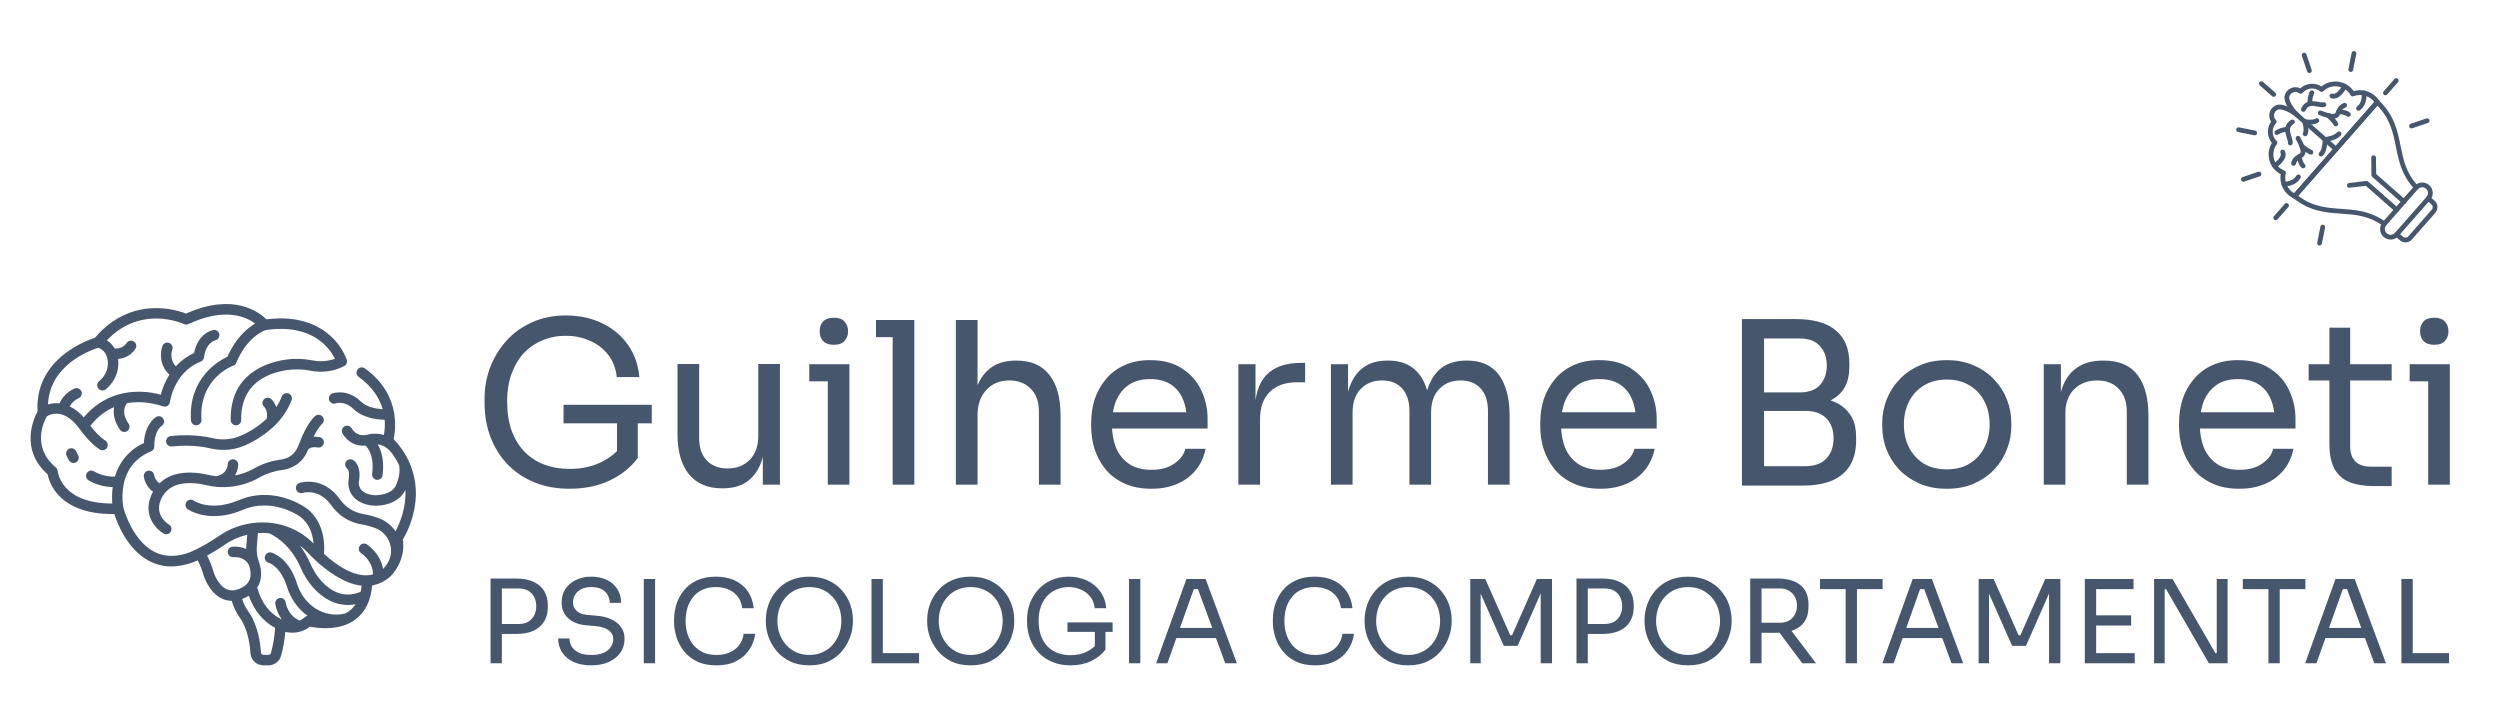 <svg xmlns="http://www.w3.org/2000/svg" width="392" height="111" viewBox="0 0 392 111" fill="none"><path d="M37.72 68.336C36.323 68.934 34.768 69.058 33.294 68.688C30.724 68.081 28.116 68.226 26.79 68.366C26.681 68.376 26.576 68.408 26.479 68.459C26.383 68.51 26.298 68.58 26.229 68.664C26.16 68.748 26.108 68.846 26.077 68.95C26.046 69.055 26.035 69.164 26.047 69.273C26.058 69.381 26.091 69.486 26.143 69.582C26.196 69.677 26.267 69.762 26.352 69.83C26.437 69.898 26.535 69.948 26.64 69.978C26.745 70.008 26.855 70.017 26.963 70.004C28.185 69.875 30.583 69.74 32.916 70.292C33.608 70.457 34.317 70.541 35.028 70.542C36.183 70.546 37.326 70.308 38.384 69.845C40.138 69.092 41.739 68.025 43.108 66.695C43.133 66.672 43.157 66.649 43.179 66.623C44.279 65.525 45.143 64.213 45.718 62.77C45.798 62.566 45.794 62.34 45.708 62.139C45.62 61.939 45.457 61.781 45.254 61.701C45.051 61.621 44.824 61.625 44.624 61.712C44.423 61.799 44.266 61.962 44.186 62.165C43.953 62.754 43.662 63.317 43.317 63.846C43.162 63.367 42.894 62.932 42.537 62.576C42.374 62.43 42.159 62.354 41.94 62.365C41.721 62.377 41.516 62.474 41.368 62.636C41.296 62.716 41.24 62.809 41.204 62.911C41.167 63.012 41.151 63.12 41.157 63.227C41.163 63.335 41.189 63.44 41.236 63.537C41.282 63.635 41.347 63.721 41.428 63.793C41.455 63.82 42.057 64.426 41.81 65.661C40.613 66.784 39.229 67.69 37.72 68.336Z" fill="#46566D"></path><path d="M10.883 70.345C10.783 70.386 10.691 70.445 10.614 70.521C10.536 70.596 10.475 70.686 10.432 70.786C10.389 70.885 10.367 70.992 10.366 71.1C10.364 71.208 10.384 71.316 10.424 71.416C10.537 71.681 10.666 71.938 10.813 72.185C10.922 72.374 11.102 72.512 11.313 72.568C11.524 72.625 11.749 72.595 11.938 72.486C12.127 72.376 12.265 72.196 12.321 71.985C12.378 71.774 12.348 71.549 12.239 71.36C12.132 71.18 12.037 70.994 11.953 70.802C11.871 70.6 11.713 70.438 11.512 70.352C11.312 70.267 11.085 70.264 10.883 70.345Z" fill="#46566D"></path><path d="M28.062 75.938C29.282 75.65 30.713 75.693 32.315 76.067C33.581 76.375 34.89 76.46 36.185 76.319C37.736 76.159 39.237 75.683 40.596 74.92C41.707 74.28 42.935 73.867 44.207 73.705C45.596 73.523 47.425 72.801 48.341 70.439C48.453 70.332 48.884 70.001 49.809 70.16C49.917 70.18 50.027 70.179 50.133 70.156C50.24 70.133 50.341 70.089 50.431 70.027C50.52 69.964 50.596 69.885 50.655 69.793C50.713 69.701 50.753 69.598 50.772 69.491C50.79 69.383 50.787 69.273 50.763 69.167C50.738 69.06 50.693 68.96 50.63 68.871C50.566 68.783 50.486 68.707 50.393 68.65C50.3 68.593 50.197 68.555 50.089 68.537C49.784 68.483 49.474 68.463 49.165 68.476C49.891 67.009 50.464 66.505 50.464 66.505C50.548 66.437 50.618 66.354 50.67 66.259C50.723 66.164 50.756 66.06 50.767 65.953C50.779 65.845 50.77 65.736 50.74 65.632C50.71 65.529 50.66 65.432 50.592 65.347C50.524 65.263 50.441 65.192 50.346 65.14C50.251 65.088 50.147 65.055 50.04 65.043C49.932 65.031 49.823 65.041 49.719 65.071C49.616 65.101 49.519 65.151 49.434 65.219C49.297 65.329 48.056 66.39 46.85 69.734C46.355 71.101 45.395 71.888 43.991 72.072C42.504 72.262 41.069 72.745 39.771 73.494C38.862 74.007 37.874 74.363 36.847 74.548C37.161 74.031 37.334 73.44 37.349 72.835C37.349 72.617 37.263 72.407 37.108 72.253C36.954 72.098 36.744 72.012 36.526 72.012C36.308 72.012 36.098 72.098 35.944 72.253C35.789 72.407 35.703 72.617 35.703 72.835C35.703 72.897 35.678 74.338 33.88 74.671C33.479 74.624 33.082 74.554 32.689 74.462C30.837 74.03 29.153 73.987 27.683 74.335C26.68 74.57 25.758 75.07 25.012 75.781C24.795 75.637 24.609 75.451 24.467 75.233C24.325 75.015 24.228 74.771 24.184 74.514C24.155 74.298 24.043 74.101 23.869 73.968C23.697 73.835 23.478 73.775 23.261 73.803C23.044 73.832 22.848 73.945 22.715 74.118C22.581 74.29 22.522 74.509 22.55 74.726C22.559 74.8 22.756 76.248 23.993 77.093C23.756 77.512 23.573 77.96 23.449 78.425C22.727 81.167 24.575 83.05 25.654 83.662C25.843 83.771 26.068 83.8 26.279 83.742C26.49 83.685 26.669 83.546 26.777 83.356C26.886 83.167 26.914 82.942 26.857 82.731C26.799 82.52 26.661 82.341 26.471 82.233C26.389 82.184 24.465 81.033 25.042 78.845C25.239 78.135 25.624 77.491 26.155 76.979C26.686 76.468 27.345 76.109 28.062 75.938Z" fill="#46566D"></path><path d="M64.073 72.242C64.066 72.223 64.054 72.206 64.045 72.188C63.448 70.963 62.666 69.838 61.725 68.853C61.993 67.589 62.033 66.287 61.843 65.008C61.854 64.895 61.835 64.781 61.788 64.677C61.392 62.493 60.207 59.905 57.188 57.743C57.01 57.623 56.792 57.576 56.581 57.614C56.37 57.652 56.181 57.771 56.056 57.945C55.931 58.12 55.879 58.336 55.911 58.548C55.944 58.761 56.057 58.952 56.228 59.081C58.463 60.681 59.531 62.516 60.005 64.159C59.032 64.11 57.524 63.873 56.567 62.946C54.417 60.865 52.197 61.66 52.104 61.694C51.899 61.771 51.732 61.925 51.64 62.124C51.549 62.323 51.539 62.55 51.615 62.756C51.652 62.857 51.709 62.95 51.782 63.029C51.855 63.108 51.943 63.173 52.041 63.218C52.139 63.263 52.245 63.288 52.353 63.292C52.46 63.297 52.568 63.279 52.669 63.242C52.724 63.223 54.042 62.794 55.422 64.129C56.904 65.564 59.134 65.801 60.312 65.818C60.38 66.616 60.339 67.419 60.189 68.206C59.361 67.951 58.48 67.929 57.641 68.142L57.57 68.16C57.53 68.171 57.49 68.177 57.45 68.186C57.416 68.191 57.382 68.198 57.349 68.208C56.855 68.303 56.344 68.215 55.911 67.96C55.588 67.753 55.319 67.471 55.126 67.14C55.07 67.047 54.996 66.967 54.909 66.903C54.822 66.839 54.723 66.793 54.618 66.767C54.513 66.741 54.404 66.736 54.297 66.753C54.19 66.769 54.087 66.806 53.995 66.862C53.902 66.918 53.822 66.992 53.758 67.079C53.694 67.167 53.647 67.266 53.622 67.371C53.596 67.476 53.591 67.585 53.607 67.692C53.624 67.799 53.661 67.901 53.717 67.994C54.044 68.546 54.496 69.013 55.038 69.358C55.726 69.773 56.532 69.951 57.331 69.866C57.767 70.305 58.701 71.587 58.355 74.301C58.34 74.409 58.346 74.519 58.374 74.624C58.402 74.729 58.45 74.828 58.516 74.914C58.582 75.001 58.665 75.073 58.759 75.128C58.854 75.182 58.958 75.217 59.066 75.231C59.174 75.245 59.284 75.237 59.389 75.208C59.494 75.179 59.592 75.13 59.678 75.063C59.764 74.996 59.835 74.912 59.888 74.817C59.942 74.722 59.976 74.618 59.988 74.51C60.283 72.201 59.791 70.65 59.224 69.675C59.968 69.78 60.649 70.149 61.145 70.713L61.348 70.943C61.81 71.539 62.212 72.181 62.545 72.858C62.595 73.012 62.916 74.155 62.117 76.037C61.469 77.568 59.249 77.645 58.998 77.648C58.559 77.66 58.121 77.595 57.704 77.457C56.032 76.891 56.246 75.605 56.304 75.362C56.313 75.327 56.32 75.292 56.325 75.257C56.619 72.951 55.566 72.237 55.352 72.118C55.166 72.014 54.947 71.986 54.742 72.04C54.536 72.093 54.359 72.225 54.248 72.406C54.137 72.587 54.1 72.804 54.145 73.012C54.191 73.22 54.315 73.402 54.491 73.52C54.537 73.569 54.825 73.923 54.697 75.003C54.45 76.053 54.659 78.165 57.178 79.017C57.744 79.205 58.337 79.299 58.933 79.296H59.024C60.684 79.271 62.722 78.602 63.567 76.822C63.708 79.722 62.624 82.174 62.016 83.306C61.376 82.366 60.461 81.648 59.397 81.25C58.586 80.953 57.75 80.731 56.898 80.588C56.178 80.462 55.49 80.194 54.874 79.8C54.258 79.407 53.726 78.896 53.308 78.296C50.686 74.59 47.121 75.664 46.971 75.712C46.868 75.744 46.772 75.796 46.689 75.865C46.606 75.934 46.538 76.019 46.487 76.115C46.437 76.211 46.406 76.316 46.396 76.423C46.386 76.531 46.398 76.64 46.43 76.743C46.495 76.951 46.64 77.126 46.834 77.227C46.929 77.277 47.034 77.308 47.142 77.318C47.25 77.328 47.358 77.316 47.461 77.284C47.566 77.253 50.052 76.547 51.964 79.248C52.506 80.024 53.196 80.685 53.994 81.194C54.793 81.702 55.684 82.048 56.617 82.211C57.367 82.336 58.105 82.531 58.82 82.792C59.343 82.987 59.817 83.294 60.21 83.691C60.602 84.087 60.904 84.565 61.094 85.09C61.279 85.597 61.351 86.138 61.305 86.676C61.26 87.214 61.098 87.736 60.831 88.205L60.799 88.26C60.792 88.271 60.789 88.283 60.784 88.294C60.587 88.617 60.352 88.916 60.086 89.184C60.078 89.191 60.07 89.197 60.063 89.203C59.661 86.769 57.635 85.426 57.533 85.36C57.349 85.241 57.127 85.199 56.913 85.244C56.699 85.29 56.512 85.418 56.393 85.601C56.274 85.784 56.232 86.007 56.278 86.221C56.323 86.434 56.451 86.621 56.634 86.74C56.715 86.794 58.484 87.99 58.484 90.063C55.794 90.813 52.695 88.57 50.807 86.852C51.203 81.581 48.071 79.657 47.585 79.392C47.072 79.055 42.574 76.257 37.485 78.412C33.087 80.275 30.497 78.579 30.374 78.494C30.195 78.371 29.975 78.324 29.761 78.362C29.547 78.401 29.358 78.522 29.233 78.7C29.108 78.878 29.059 79.097 29.096 79.311C29.132 79.525 29.252 79.716 29.428 79.843C29.564 79.939 32.827 82.173 38.127 79.928C42.576 78.045 46.658 80.753 46.697 80.779C46.727 80.8 46.758 80.818 46.79 80.835C46.889 80.886 48.894 81.969 49.164 85.222C48.107 84.155 46.847 83.311 45.458 82.742C45.338 82.694 45.219 82.648 45.1 82.604C44.249 82.295 43.364 82.088 42.465 81.987L42.433 81.983C39.521 81.674 36.595 82.435 34.203 84.124C32.833 85.072 31.376 85.889 29.853 86.565C27.729 87.382 25.82 87.366 24.18 86.515C20.741 84.731 19.413 79.856 19.338 79.57C19.122 78.323 19.149 77.045 19.416 75.808C19.442 75.739 19.459 75.668 19.465 75.595C19.916 73.802 21.044 71.852 23.679 70.776C23.681 70.776 23.683 70.774 23.685 70.773C23.721 70.757 23.755 70.739 23.788 70.719C23.802 70.71 23.817 70.704 23.831 70.695C23.857 70.676 23.882 70.656 23.905 70.633C23.922 70.62 23.939 70.608 23.954 70.592C23.975 70.57 23.994 70.546 24.013 70.521C24.026 70.504 24.042 70.488 24.054 70.47C24.074 70.438 24.092 70.405 24.108 70.37C24.114 70.357 24.123 70.345 24.128 70.332C24.139 70.304 24.148 70.276 24.155 70.247C24.162 70.224 24.171 70.202 24.175 70.178C24.179 70.157 24.18 70.137 24.182 70.115C24.187 70.081 24.191 70.048 24.192 70.014C24.192 70.011 24.192 70.009 24.192 70.006C24.171 67.607 25.269 66.83 25.339 66.783C25.524 66.668 25.656 66.486 25.706 66.274C25.757 66.063 25.721 65.84 25.608 65.655C25.495 65.469 25.313 65.336 25.102 65.284C24.891 65.232 24.668 65.265 24.482 65.377C24.406 65.422 22.72 66.467 22.558 69.472C21.465 69.965 20.493 70.691 19.71 71.599C18.927 72.507 18.351 73.575 18.024 74.728C16.875 74.763 15.739 74.48 14.739 73.911C14.646 73.854 14.542 73.817 14.433 73.8C14.325 73.784 14.214 73.79 14.108 73.817C14.002 73.845 13.902 73.893 13.815 73.959C13.727 74.025 13.654 74.108 13.599 74.203C13.544 74.298 13.509 74.403 13.495 74.512C13.481 74.621 13.489 74.731 13.519 74.837C13.549 74.942 13.599 75.041 13.667 75.127C13.735 75.213 13.82 75.284 13.916 75.337C15.061 75.994 16.355 76.35 17.675 76.37C17.562 77.226 17.54 78.091 17.607 78.951C9.649 78.966 9.071 74.08 9.05 73.87C9.041 73.761 9.01 73.656 8.96 73.559C8.91 73.463 8.841 73.377 8.758 73.308C4.894 70.076 6.895 66.059 7.345 65.271C7.922 64.928 8.601 64.795 9.265 64.896C10.377 65.062 11.464 65.861 12.495 67.27C12.62 67.45 14.036 69.455 15.628 70.473C15.812 70.59 16.035 70.63 16.249 70.582C16.462 70.535 16.648 70.406 16.765 70.222C16.883 70.038 16.922 69.815 16.875 69.602C16.829 69.388 16.699 69.203 16.515 69.085C15.572 68.482 14.65 67.384 14.175 66.77C15.141 65.487 16.421 64.474 17.891 63.829C17.713 64.799 17.872 66.021 18.803 67.376C18.865 67.465 18.943 67.541 19.034 67.6C19.124 67.659 19.226 67.7 19.332 67.719C19.439 67.739 19.548 67.737 19.654 67.715C19.759 67.692 19.86 67.649 19.949 67.588C20.038 67.527 20.114 67.448 20.173 67.358C20.232 67.267 20.272 67.165 20.292 67.059C20.312 66.953 20.31 66.844 20.288 66.738C20.265 66.632 20.222 66.532 20.161 66.443C18.987 64.735 19.601 63.614 19.912 63.217C21.473 62.934 23.355 63 25.583 63.715C25.698 63.752 25.82 63.763 25.939 63.747C26.059 63.731 26.174 63.69 26.276 63.625C26.378 63.56 26.465 63.474 26.529 63.372C26.594 63.27 26.636 63.155 26.651 63.035C26.883 61.635 27.44 60.308 28.278 59.162C28.319 59.122 28.355 59.077 28.386 59.029C28.391 59.022 28.393 59.014 28.397 59.007C29.198 57.971 30.264 57.171 31.483 56.692C31.627 56.635 31.752 56.538 31.843 56.414C31.935 56.289 31.99 56.141 32.002 55.987C32.004 55.966 32.189 53.815 33.8 53.347C33.905 53.318 34.003 53.268 34.089 53.201C34.175 53.133 34.246 53.05 34.299 52.955C34.352 52.859 34.386 52.755 34.398 52.646C34.411 52.538 34.401 52.428 34.371 52.324C34.341 52.219 34.29 52.121 34.221 52.037C34.153 51.952 34.068 51.881 33.972 51.829C33.877 51.777 33.772 51.745 33.663 51.734C33.555 51.723 33.445 51.734 33.341 51.765C31.252 52.372 30.619 54.386 30.433 55.35C29.347 55.843 28.374 56.552 27.571 57.433C26.524 56.347 26.953 54.988 27.015 54.812C27.087 54.608 27.076 54.383 26.983 54.187C26.891 53.991 26.725 53.84 26.521 53.765C26.318 53.691 26.093 53.7 25.896 53.79C25.699 53.88 25.545 54.044 25.468 54.247C25.111 55.216 24.958 57.263 26.564 58.751C25.953 59.722 25.495 60.781 25.208 61.892C23.313 61.361 21.32 61.278 19.387 61.65C19.349 61.655 19.31 61.663 19.272 61.673C18.028 61.941 16.841 62.428 15.767 63.112C14.772 63.746 13.883 64.532 13.132 65.442C12.518 64.726 11.77 64.139 10.93 63.712C11.252 63.145 11.747 62.696 12.342 62.43C12.541 62.34 12.697 62.175 12.774 61.971C12.851 61.766 12.844 61.54 12.754 61.341C12.664 61.142 12.499 60.986 12.294 60.909C12.09 60.832 11.863 60.839 11.664 60.929C10.628 61.392 9.794 62.215 9.318 63.246C8.716 63.181 8.107 63.238 7.527 63.413C7.782 57.205 14.182 54.91 15.395 54.532C15.731 54.631 16.579 55.005 16.851 56.28C16.955 56.809 16.936 57.356 16.794 57.876C16.652 58.397 16.392 58.878 16.034 59.281C15.881 59.457 15.715 59.621 15.537 59.773C15.371 59.914 15.268 60.116 15.25 60.334C15.232 60.552 15.302 60.767 15.443 60.934C15.584 61.101 15.786 61.204 16.004 61.222C16.222 61.24 16.438 61.17 16.604 61.029C16.844 60.824 17.069 60.602 17.275 60.364C17.761 59.811 18.124 59.161 18.338 58.457C18.553 57.753 18.615 57.011 18.52 56.281C19.061 56.243 19.586 56.082 20.055 55.809C20.523 55.536 20.923 55.16 21.224 54.709C21.348 54.529 21.395 54.307 21.356 54.092C21.317 53.877 21.193 53.687 21.014 53.563C20.834 53.439 20.612 53.391 20.397 53.431C20.182 53.47 19.992 53.593 19.868 53.773C19.66 54.074 19.375 54.313 19.042 54.466C18.71 54.62 18.343 54.681 17.979 54.645C17.681 54.122 17.258 53.681 16.747 53.362C22.114 47.775 28.559 50.684 28.841 50.815C28.951 50.866 29.071 50.893 29.192 50.893C29.313 50.893 29.433 50.866 29.543 50.815C35.236 48.146 38.59 49.677 40.011 50.729C38.811 51.439 36.975 52.943 35.665 55.932C34.309 56.564 29.51 59.282 29.947 65.916C29.96 66.124 30.053 66.32 30.205 66.462C30.358 66.605 30.559 66.685 30.767 66.685C30.786 66.685 30.804 66.685 30.822 66.683C30.93 66.676 31.036 66.648 31.133 66.6C31.23 66.552 31.316 66.486 31.387 66.404C31.459 66.323 31.513 66.228 31.548 66.126C31.583 66.024 31.597 65.915 31.59 65.807C31.168 59.392 36.354 57.412 36.572 57.331C36.681 57.292 36.779 57.231 36.862 57.152C36.946 57.072 37.011 56.977 37.055 56.87C38.674 52.941 41.236 51.901 41.645 51.757C48.975 50.672 51.717 54.62 52.523 56.255C51.401 56.651 50.192 56.741 49.023 56.513C47.628 56.233 46.195 56.191 44.786 56.391C41.517 56.89 36.051 58.786 36.174 65.877C36.178 66.093 36.266 66.299 36.42 66.45C36.574 66.601 36.782 66.686 36.998 66.686H37.012C37.231 66.682 37.438 66.592 37.59 66.435C37.742 66.278 37.825 66.067 37.821 65.849C37.725 60.303 41.691 58.53 45.035 58.019C46.26 57.848 47.505 57.886 48.717 58.131C50.516 58.495 52.385 58.231 54.013 57.383C54.031 57.373 54.045 57.359 54.061 57.348C54.087 57.331 54.111 57.313 54.134 57.294C54.153 57.276 54.172 57.257 54.189 57.237C54.207 57.218 54.226 57.199 54.242 57.178C54.259 57.156 54.274 57.132 54.288 57.108C54.301 57.088 54.315 57.067 54.326 57.044C54.337 57.021 54.347 56.994 54.357 56.968C54.367 56.943 54.376 56.92 54.383 56.896C54.39 56.871 54.394 56.844 54.398 56.818C54.404 56.792 54.408 56.766 54.41 56.74C54.412 56.712 54.412 56.683 54.41 56.655C54.41 56.63 54.41 56.606 54.407 56.581C54.403 56.549 54.397 56.518 54.388 56.487C54.384 56.469 54.383 56.451 54.377 56.433C54.377 56.429 54.373 56.417 54.369 56.407V56.405C53.83 54.957 52.943 53.664 51.787 52.64C50.063 51.088 46.94 49.409 41.774 50.075C40.633 48.947 36.598 45.838 29.177 49.171C27.691 48.61 26.116 48.318 24.528 48.311H24.477C21.872 48.311 18.131 49.13 14.889 52.965C13.236 53.51 11.683 54.319 10.287 55.358C7.186 57.7 5.669 60.858 5.893 64.502C5.27 65.655 3.079 70.47 7.464 74.368C7.719 75.558 8.284 76.661 9.103 77.562C10.402 79.009 12.975 80.678 17.924 80.596C18.43 82.175 20.014 86.205 23.414 87.973C25.496 89.056 27.866 89.097 30.458 88.097C30.465 88.094 30.472 88.091 30.479 88.088C30.505 88.077 30.692 87.998 30.996 87.857C31.379 88.582 31.683 89.345 31.902 90.135C31.904 90.143 31.906 90.151 31.908 90.159C31.941 90.27 32.732 92.901 34.801 93.865C35.282 94.09 35.806 94.209 36.338 94.215C36.61 95.18 37.051 96.09 37.64 96.902C38.875 98.683 39.192 101.122 39.27 102.416C39.302 102.933 39.53 103.418 39.907 103.773C40.283 104.127 40.781 104.325 41.299 104.326H42.108C42.553 104.325 42.986 104.178 43.339 103.908C43.693 103.638 43.949 103.259 44.068 102.83C44.405 101.607 44.63 100.355 44.74 99.091C45.093 99.166 45.453 99.204 45.813 99.204C46.824 99.215 47.808 98.88 48.603 98.256C49.666 98.476 52.434 98.873 54.781 97.715L54.789 97.71C55.116 97.549 55.428 97.359 55.721 97.144C57.267 95.999 58.15 94.202 58.353 91.798C59.407 91.613 60.388 91.133 61.18 90.414C61.186 90.409 61.191 90.405 61.196 90.4C61.3 90.304 63.666 88.074 63.174 84.594C64.081 83.032 64.705 81.321 65.016 79.541C65.465 77.079 65.139 74.538 64.083 72.269C64.08 72.26 64.076 72.248 64.073 72.242ZM48.294 86.688C48.57 86.983 48.951 87.372 49.412 87.804C49.416 87.807 49.419 87.81 49.422 87.813C51.099 89.381 53.857 91.517 56.698 91.835C56.665 92.16 56.613 92.482 56.543 92.8C54.292 93.72 52.203 93.128 50.328 91.029C49.636 90.234 49.073 89.334 48.661 88.364C48.221 87.35 47.662 86.392 46.995 85.511C47.46 85.867 47.895 86.261 48.294 86.688ZM33.492 89.702C33.244 88.806 32.901 87.94 32.468 87.118C33.391 86.622 34.284 86.073 35.144 85.475C36.24 84.708 37.47 84.155 38.77 83.844L38.626 85.562C38.612 85.731 38.606 85.899 38.604 86.067C37.933 85.789 37.208 85.67 36.483 85.719C36.266 85.732 36.062 85.83 35.917 85.992C35.771 86.154 35.696 86.367 35.708 86.585C35.719 86.802 35.816 87.006 35.977 87.152C36.139 87.298 36.352 87.375 36.569 87.364C37.388 87.32 38.479 87.504 39.033 88.607C39.955 91.254 38.21 92.022 37.633 92.275C36.823 92.632 36.126 92.664 35.502 92.375C34.15 91.748 33.531 89.83 33.492 89.702ZM42.108 102.679H41.3C41.202 102.679 41.108 102.641 41.036 102.574C40.965 102.507 40.922 102.415 40.916 102.317C40.827 100.85 40.459 98.074 38.995 95.963C38.542 95.341 38.193 94.65 37.963 93.916C38.074 93.875 38.185 93.832 38.298 93.782C38.543 93.674 38.78 93.549 39.008 93.407C39.824 95.705 41.231 97.423 43.136 98.451C43.057 99.784 42.838 101.105 42.482 102.392C42.46 102.474 42.411 102.547 42.344 102.598C42.276 102.65 42.194 102.679 42.108 102.679ZM54.747 95.815C54.552 95.959 54.346 96.086 54.131 96.196C50.901 96.987 47.663 94.992 46.574 91.522C45.27 87.369 42.654 86.668 42.543 86.64C42.33 86.587 42.105 86.62 41.917 86.732C41.729 86.844 41.592 87.025 41.537 87.237C41.51 87.342 41.504 87.451 41.519 87.557C41.535 87.664 41.571 87.767 41.626 87.859C41.681 87.952 41.753 88.033 41.84 88.097C41.926 88.162 42.024 88.209 42.129 88.235C42.205 88.257 43.994 88.805 45.002 92.016C45.554 93.837 46.681 95.429 48.216 96.553C48.064 96.584 47.925 96.657 47.813 96.763C47.58 96.987 47.31 97.169 47.016 97.303C45.128 96.571 44.812 94.57 44.798 94.472C44.768 94.255 44.654 94.059 44.48 93.927C44.307 93.795 44.087 93.737 43.871 93.766C43.654 93.796 43.459 93.91 43.326 94.084C43.194 94.258 43.136 94.477 43.166 94.693C43.318 95.581 43.674 96.422 44.205 97.149C42.309 96.242 41.007 94.564 40.332 92.149C41.053 91.051 41.149 89.628 40.569 88.005C40.303 87.267 40.201 86.481 40.267 85.699L40.446 83.585C41.013 83.544 41.583 83.552 42.148 83.608C42.645 83.805 45.418 85.058 47.152 89.022C47.634 90.153 48.291 91.2 49.1 92.125C50.719 93.938 52.589 94.863 54.549 94.863C54.953 94.862 55.356 94.823 55.753 94.747C55.483 95.159 55.142 95.52 54.747 95.815Z" fill="#46566D"></path><path d="M89.284 76.637C87.279 76.637 85.463 76.307 83.836 75.646C82.208 74.986 80.805 74.054 79.626 72.851C78.47 71.648 77.573 70.233 76.937 68.606C76.3 66.954 75.981 65.162 75.981 63.228V62.449C75.981 60.798 76.264 59.206 76.83 57.673C77.42 56.116 78.257 54.725 79.342 53.498C80.451 52.248 81.796 51.269 83.376 50.562C84.956 49.83 86.737 49.465 88.718 49.465C90.865 49.465 92.775 49.878 94.45 50.703C96.124 51.505 97.469 52.637 98.483 54.1C99.497 55.538 100.087 57.213 100.252 59.124H96.714C96.549 57.685 96.077 56.494 95.299 55.55C94.521 54.583 93.553 53.864 92.398 53.392C91.266 52.897 90.039 52.649 88.718 52.649C87.374 52.649 86.135 52.897 85.003 53.392C83.871 53.864 82.892 54.548 82.067 55.444C81.265 56.34 80.64 57.414 80.192 58.664C79.743 59.914 79.519 61.317 79.519 62.874C79.519 64.643 79.755 66.2 80.227 67.544C80.722 68.865 81.406 69.974 82.279 70.87C83.152 71.743 84.178 72.403 85.357 72.851C86.56 73.299 87.869 73.523 89.284 73.523C91.289 73.523 93.046 73.122 94.556 72.32C96.089 71.495 97.245 70.433 98.023 69.136L96.749 73.347V65.669H100.005V71.825C98.849 73.335 97.363 74.514 95.547 75.363C93.73 76.212 91.643 76.637 89.284 76.637ZM88.364 66.377V63.475H102.198V66.377H88.364ZM113.203 76.566C110.963 76.566 109.241 75.835 108.038 74.373C106.835 72.91 106.233 70.799 106.233 68.039V57.072H109.63V68.712C109.63 70.198 110.031 71.365 110.833 72.214C111.635 73.04 112.72 73.453 114.088 73.453C115.503 73.453 116.659 73.004 117.555 72.108C118.451 71.188 118.9 69.938 118.9 68.358V57.072H122.296V76H119.607V67.898H120.032C120.032 69.761 119.784 71.342 119.289 72.639C118.793 73.913 118.05 74.891 117.06 75.575C116.093 76.236 114.854 76.566 113.345 76.566H113.203ZM129.794 76V57.107H133.191V76H129.794ZM126.893 59.796V57.107H133.191V59.796H126.893ZM130.749 54.064C129.995 54.064 129.429 53.864 129.051 53.463C128.697 53.062 128.52 52.555 128.52 51.941C128.52 51.328 128.697 50.821 129.051 50.42C129.429 50.019 129.995 49.819 130.749 49.819C131.504 49.819 132.058 50.019 132.412 50.42C132.79 50.821 132.978 51.328 132.978 51.941C132.978 52.555 132.79 53.062 132.412 53.463C132.058 53.864 131.504 54.064 130.749 54.064ZM139.97 76V50.172H143.367V76H139.97ZM137.352 52.861V50.172H143.367V52.861H137.352ZM149.881 76V50.172H153.278V65.598H152.429C152.429 63.735 152.665 62.131 153.136 60.786C153.632 59.418 154.386 58.369 155.401 57.638C156.415 56.906 157.712 56.541 159.292 56.541H159.434C161.698 56.541 163.408 57.296 164.564 58.805C165.72 60.291 166.298 62.426 166.298 65.209V76H162.901V64.501C162.901 62.968 162.465 61.777 161.592 60.928C160.743 60.079 159.634 59.654 158.266 59.654C156.757 59.654 155.542 60.161 154.622 61.176C153.726 62.166 153.278 63.475 153.278 65.103V76H149.881ZM180.544 76.637C178.892 76.637 177.465 76.354 176.263 75.788C175.06 75.222 174.081 74.479 173.326 73.559C172.571 72.615 172.005 71.566 171.628 70.41C171.274 69.254 171.097 68.075 171.097 66.872V66.235C171.097 65.008 171.274 63.817 171.628 62.662C172.005 61.506 172.571 60.468 173.326 59.548C174.081 58.605 175.036 57.862 176.192 57.319C177.371 56.753 178.751 56.47 180.331 56.47C182.383 56.47 184.07 56.918 185.391 57.815C186.735 58.687 187.726 59.819 188.363 61.211C189.023 62.603 189.353 64.089 189.353 65.669V67.19H172.583V64.643H186.877L186.098 66.023C186.098 64.678 185.886 63.523 185.461 62.556C185.037 61.565 184.4 60.798 183.551 60.256C182.702 59.713 181.629 59.442 180.331 59.442C178.987 59.442 177.866 59.749 176.97 60.362C176.097 60.975 175.437 61.812 174.989 62.874C174.564 63.935 174.352 65.162 174.352 66.553C174.352 67.898 174.564 69.113 174.989 70.198C175.437 71.259 176.121 72.108 177.041 72.745C177.961 73.358 179.128 73.665 180.544 73.665C182.03 73.665 183.232 73.335 184.152 72.674C185.096 72.014 185.662 71.247 185.851 70.374H189.035C188.775 71.672 188.256 72.792 187.478 73.736C186.7 74.679 185.721 75.398 184.542 75.894C183.362 76.389 182.03 76.637 180.544 76.637ZM194.176 76V57.107H196.865V64.891H196.723C196.723 62.131 197.325 60.114 198.528 58.841C199.754 57.543 201.582 56.895 204.011 56.895H204.648V59.937H203.445C201.558 59.937 200.108 60.444 199.094 61.459C198.079 62.449 197.572 63.888 197.572 65.775V76H194.176ZM208.687 76V57.107H211.376V65.209H210.952C210.952 63.369 211.187 61.812 211.659 60.539C212.154 59.242 212.886 58.251 213.853 57.567C214.82 56.883 216.046 56.541 217.532 56.541H217.674C219.16 56.541 220.386 56.883 221.353 57.567C222.344 58.251 223.075 59.242 223.547 60.539C224.019 61.812 224.255 63.369 224.255 65.209H223.264C223.264 63.369 223.512 61.812 224.007 60.539C224.502 59.242 225.233 58.251 226.2 57.567C227.191 56.883 228.429 56.541 229.915 56.541H230.057C231.543 56.541 232.781 56.883 233.772 57.567C234.762 58.251 235.494 59.242 235.965 60.539C236.461 61.812 236.708 63.369 236.708 65.209V76H233.312V64.466C233.312 62.933 232.934 61.754 232.18 60.928C231.425 60.079 230.375 59.654 229.031 59.654C227.639 59.654 226.519 60.102 225.67 60.999C224.821 61.871 224.396 63.098 224.396 64.678V76H221V64.466C221 62.933 220.622 61.754 219.867 60.928C219.113 60.079 218.063 59.654 216.719 59.654C215.327 59.654 214.207 60.102 213.357 60.999C212.508 61.871 212.084 63.098 212.084 64.678V76H208.687ZM250.959 76.637C249.308 76.637 247.881 76.354 246.678 75.788C245.475 75.222 244.496 74.479 243.741 73.559C242.986 72.615 242.42 71.566 242.043 70.41C241.689 69.254 241.512 68.075 241.512 66.872V66.235C241.512 65.008 241.689 63.817 242.043 62.662C242.42 61.506 242.986 60.468 243.741 59.548C244.496 58.605 245.451 57.862 246.607 57.319C247.786 56.753 249.166 56.47 250.746 56.47C252.798 56.47 254.485 56.918 255.806 57.815C257.15 58.687 258.141 59.819 258.778 61.211C259.438 62.603 259.768 64.089 259.768 65.669V67.19H242.998V64.643H257.292L256.513 66.023C256.513 64.678 256.301 63.523 255.876 62.556C255.452 61.565 254.815 60.798 253.966 60.256C253.117 59.713 252.044 59.442 250.746 59.442C249.402 59.442 248.282 59.749 247.385 60.362C246.513 60.975 245.852 61.812 245.404 62.874C244.979 63.935 244.767 65.162 244.767 66.553C244.767 67.898 244.979 69.113 245.404 70.198C245.852 71.259 246.536 72.108 247.456 72.745C248.376 73.358 249.543 73.665 250.959 73.665C252.445 73.665 253.648 73.335 254.567 72.674C255.511 72.014 256.077 71.247 256.266 70.374H259.45C259.19 71.672 258.672 72.792 257.893 73.736C257.115 74.679 256.136 75.398 254.957 75.894C253.777 76.389 252.445 76.637 250.959 76.637ZM275.896 76.141V73.099H283.114C284.505 73.099 285.579 72.71 286.333 71.931C287.112 71.129 287.501 70.068 287.501 68.747C287.501 67.403 287.124 66.353 286.369 65.598C285.614 64.82 284.529 64.431 283.114 64.431H275.896V62.166H282.618C284.27 62.166 285.72 62.367 286.97 62.768C288.244 63.169 289.235 63.841 289.942 64.784C290.673 65.704 291.039 66.966 291.039 68.57V69.066C291.039 70.575 290.732 71.861 290.119 72.922C289.506 73.96 288.574 74.762 287.324 75.328C286.074 75.87 284.505 76.141 282.618 76.141H275.896ZM273.137 76.141V50.031H276.604V76.141H273.137ZM275.896 63.794V61.529H282.159C283.621 61.529 284.694 61.14 285.378 60.362C286.086 59.56 286.44 58.546 286.44 57.319C286.44 56.069 286.086 55.055 285.378 54.276C284.694 53.475 283.621 53.074 282.159 53.074H275.896V50.031H281.557C284.387 50.031 286.498 50.632 287.89 51.835C289.282 53.015 289.978 54.725 289.978 56.965V57.461C289.978 59.041 289.624 60.303 288.916 61.246C288.209 62.166 287.218 62.827 285.944 63.228C284.694 63.605 283.232 63.794 281.557 63.794H275.896ZM305.254 76.637C303.603 76.637 302.152 76.354 300.902 75.788C299.652 75.222 298.591 74.479 297.718 73.559C296.869 72.615 296.22 71.566 295.772 70.41C295.348 69.254 295.135 68.075 295.135 66.872V66.235C295.135 65.032 295.359 63.853 295.808 62.697C296.256 61.518 296.916 60.468 297.789 59.548C298.662 58.605 299.723 57.862 300.973 57.319C302.223 56.753 303.65 56.47 305.254 56.47C306.858 56.47 308.285 56.753 309.535 57.319C310.785 57.862 311.847 58.605 312.719 59.548C313.592 60.468 314.252 61.518 314.701 62.697C315.149 63.853 315.373 65.032 315.373 66.235V66.872C315.373 68.075 315.149 69.254 314.701 70.41C314.276 71.566 313.627 72.615 312.755 73.559C311.906 74.479 310.856 75.222 309.606 75.788C308.356 76.354 306.905 76.637 305.254 76.637ZM305.254 73.594C306.669 73.594 307.872 73.287 308.863 72.674C309.877 72.037 310.644 71.188 311.163 70.127C311.705 69.066 311.976 67.874 311.976 66.553C311.976 65.209 311.705 64.006 311.163 62.945C310.62 61.883 309.842 61.046 308.828 60.433C307.837 59.819 306.646 59.513 305.254 59.513C303.886 59.513 302.695 59.819 301.681 60.433C300.666 61.046 299.888 61.883 299.346 62.945C298.803 64.006 298.532 65.209 298.532 66.553C298.532 67.874 298.791 69.066 299.31 70.127C299.853 71.188 300.619 72.037 301.61 72.674C302.624 73.287 303.839 73.594 305.254 73.594ZM320.46 76V57.107H323.149V65.209H322.724C322.724 63.346 322.972 61.777 323.467 60.503C323.986 59.206 324.764 58.227 325.802 57.567C326.84 56.883 328.149 56.541 329.73 56.541H329.871C332.253 56.541 334.011 57.284 335.143 58.77C336.298 60.256 336.876 62.402 336.876 65.209V76H333.48V64.501C333.48 63.039 333.067 61.871 332.242 60.999C331.416 60.102 330.284 59.654 328.845 59.654C327.359 59.654 326.156 60.114 325.236 61.034C324.316 61.954 323.856 63.181 323.856 64.714V76H320.46ZM351.122 76.637C349.471 76.637 348.044 76.354 346.841 75.788C345.638 75.222 344.659 74.479 343.905 73.559C343.15 72.615 342.584 71.566 342.206 70.41C341.853 69.254 341.676 68.075 341.676 66.872V66.235C341.676 65.008 341.853 63.817 342.206 62.662C342.584 61.506 343.15 60.468 343.905 59.548C344.659 58.605 345.615 57.862 346.77 57.319C347.95 56.753 349.33 56.47 350.91 56.47C352.962 56.47 354.648 56.918 355.969 57.815C357.314 58.687 358.304 59.819 358.941 61.211C359.602 62.603 359.932 64.089 359.932 65.669V67.19H343.162V64.643H357.455L356.677 66.023C356.677 64.678 356.465 63.523 356.04 62.556C355.615 61.565 354.979 60.798 354.129 60.256C353.28 59.713 352.207 59.442 350.91 59.442C349.565 59.442 348.445 59.749 347.549 60.362C346.676 60.975 346.016 61.812 345.567 62.874C345.143 63.935 344.931 65.162 344.931 66.553C344.931 67.898 345.143 69.113 345.567 70.198C346.016 71.259 346.7 72.108 347.62 72.745C348.539 73.358 349.707 73.665 351.122 73.665C352.608 73.665 353.811 73.335 354.731 72.674C355.674 72.014 356.241 71.247 356.429 70.374H359.613C359.354 71.672 358.835 72.792 358.057 73.736C357.278 74.679 356.299 75.398 355.12 75.894C353.941 76.389 352.608 76.637 351.122 76.637ZM372.113 76.212C370.698 76.212 369.472 76.012 368.434 75.611C367.42 75.21 366.63 74.526 366.063 73.559C365.521 72.568 365.25 71.236 365.25 69.561V51.375H368.505V69.985C368.505 71 368.776 71.79 369.318 72.356C369.884 72.898 370.675 73.17 371.689 73.17H375.015V76.212H372.113ZM361.995 59.654V57.107H375.015V59.654H361.995ZM380.738 76V57.107H384.135V76H380.738ZM377.837 59.796V57.107H384.135V59.796H377.837ZM381.694 54.064C380.939 54.064 380.373 53.864 379.995 53.463C379.642 53.062 379.465 52.555 379.465 51.941C379.465 51.328 379.642 50.821 379.995 50.42C380.373 50.019 380.939 49.819 381.694 49.819C382.449 49.819 383.003 50.019 383.357 50.42C383.734 50.821 383.923 51.328 383.923 51.941C383.923 52.555 383.734 53.062 383.357 53.463C383.003 53.864 382.449 54.064 381.694 54.064Z" fill="#46566D"></path><path d="M78.331 99.402V97.845H81.281C81.909 97.845 82.428 97.725 82.838 97.483C83.249 97.23 83.556 96.892 83.761 96.469C83.979 96.047 84.087 95.576 84.087 95.058C84.087 94.526 83.979 94.05 83.761 93.627C83.556 93.205 83.249 92.873 82.838 92.632C82.428 92.391 81.909 92.27 81.281 92.27H78.331V90.713H80.956C82.042 90.713 82.947 90.888 83.671 91.238C84.407 91.576 84.962 92.059 85.336 92.686C85.71 93.314 85.897 94.056 85.897 94.913V95.202C85.897 96.047 85.71 96.789 85.336 97.429C84.962 98.056 84.407 98.545 83.671 98.895C82.947 99.233 82.042 99.402 80.956 99.402H78.331ZM76.919 104V90.713H78.693V104H76.919ZM92.717 104.326C91.619 104.326 90.684 104.145 89.912 103.783C89.139 103.421 88.548 102.92 88.138 102.28C87.727 101.641 87.522 100.917 87.522 100.108H89.296C89.296 100.506 89.399 100.905 89.604 101.303C89.821 101.701 90.177 102.033 90.672 102.298C91.179 102.564 91.861 102.697 92.717 102.697C93.514 102.697 94.166 102.582 94.672 102.353C95.179 102.111 95.553 101.804 95.795 101.429C96.036 101.043 96.157 100.627 96.157 100.18C96.157 99.637 95.921 99.191 95.451 98.841C94.98 98.479 94.292 98.256 93.387 98.171L91.921 98.044C90.75 97.948 89.815 97.586 89.115 96.958C88.415 96.331 88.065 95.504 88.065 94.478C88.065 93.67 88.258 92.964 88.644 92.36C89.043 91.757 89.592 91.286 90.292 90.948C90.992 90.598 91.806 90.423 92.736 90.423C93.653 90.423 94.461 90.592 95.161 90.93C95.861 91.268 96.404 91.745 96.79 92.36C97.189 92.964 97.388 93.688 97.388 94.533H95.614C95.614 94.11 95.511 93.712 95.306 93.338C95.113 92.964 94.805 92.656 94.383 92.415C93.96 92.173 93.411 92.053 92.736 92.053C92.084 92.053 91.541 92.167 91.106 92.397C90.684 92.626 90.364 92.927 90.147 93.302C89.942 93.664 89.839 94.056 89.839 94.478C89.839 94.961 90.026 95.389 90.4 95.763C90.774 96.138 91.329 96.355 92.066 96.415L93.532 96.542C94.437 96.614 95.216 96.807 95.867 97.121C96.531 97.423 97.038 97.833 97.388 98.352C97.75 98.859 97.931 99.468 97.931 100.18C97.931 100.989 97.714 101.707 97.279 102.335C96.845 102.962 96.235 103.451 95.451 103.801C94.666 104.151 93.755 104.326 92.717 104.326ZM100.944 104V90.785H102.718V104H100.944ZM112.338 104.326C111.132 104.326 110.1 104.115 109.243 103.692C108.398 103.27 107.716 102.721 107.197 102.045C106.679 101.369 106.298 100.639 106.057 99.855C105.816 99.058 105.695 98.292 105.695 97.556V97.157C105.695 96.361 105.816 95.564 106.057 94.768C106.31 93.971 106.697 93.247 107.216 92.596C107.734 91.944 108.41 91.419 109.243 91.021C110.076 90.623 111.071 90.423 112.23 90.423C113.413 90.423 114.426 90.629 115.271 91.039C116.116 91.449 116.786 92.022 117.28 92.758C117.775 93.495 118.077 94.364 118.185 95.365H116.375C116.279 94.617 116.037 94.002 115.651 93.519C115.265 93.024 114.776 92.656 114.185 92.415C113.606 92.173 112.954 92.053 112.23 92.053C111.445 92.053 110.758 92.191 110.166 92.469C109.575 92.734 109.08 93.115 108.682 93.609C108.296 94.092 108 94.653 107.795 95.293C107.602 95.933 107.505 96.626 107.505 97.375C107.505 98.087 107.602 98.762 107.795 99.402C108 100.042 108.302 100.609 108.7 101.104C109.11 101.598 109.617 101.991 110.221 102.28C110.824 102.558 111.53 102.697 112.338 102.697C113.473 102.697 114.426 102.413 115.199 101.846C115.971 101.279 116.442 100.458 116.611 99.384H118.421C118.3 100.289 117.992 101.116 117.498 101.864C117.015 102.612 116.339 103.21 115.47 103.656C114.613 104.103 113.569 104.326 112.338 104.326ZM126.909 104.326C125.727 104.326 124.707 104.115 123.85 103.692C122.993 103.27 122.287 102.715 121.732 102.027C121.177 101.339 120.761 100.603 120.483 99.818C120.218 99.034 120.085 98.28 120.085 97.556V97.157C120.085 96.373 120.224 95.582 120.501 94.786C120.779 93.99 121.201 93.265 121.768 92.614C122.335 91.95 123.041 91.419 123.886 91.021C124.743 90.623 125.751 90.423 126.909 90.423C128.068 90.423 129.07 90.623 129.914 91.021C130.771 91.419 131.483 91.95 132.05 92.614C132.618 93.265 133.04 93.99 133.317 94.786C133.595 95.582 133.734 96.373 133.734 97.157V97.556C133.734 98.28 133.595 99.034 133.317 99.818C133.052 100.603 132.642 101.339 132.087 102.027C131.531 102.715 130.825 103.27 129.969 103.692C129.112 104.115 128.092 104.326 126.909 104.326ZM126.909 102.697C127.682 102.697 128.376 102.552 128.991 102.262C129.619 101.973 130.15 101.58 130.584 101.086C131.019 100.579 131.35 100.011 131.58 99.384C131.809 98.744 131.924 98.075 131.924 97.375C131.924 96.638 131.809 95.951 131.58 95.311C131.35 94.671 131.019 94.11 130.584 93.627C130.15 93.133 129.619 92.746 128.991 92.469C128.376 92.191 127.682 92.053 126.909 92.053C126.137 92.053 125.437 92.191 124.809 92.469C124.194 92.746 123.669 93.133 123.235 93.627C122.8 94.11 122.468 94.671 122.239 95.311C122.01 95.951 121.895 96.638 121.895 97.375C121.895 98.075 122.01 98.744 122.239 99.384C122.468 100.011 122.8 100.579 123.235 101.086C123.669 101.58 124.194 101.973 124.809 102.262C125.437 102.552 126.137 102.697 126.909 102.697ZM136.653 104V90.785H138.427V104H136.653ZM138.065 104V102.407H144.111V104H138.065ZM152.206 104.326C151.024 104.326 150.004 104.115 149.147 103.692C148.29 103.27 147.584 102.715 147.029 102.027C146.474 101.339 146.058 100.603 145.78 99.818C145.515 99.034 145.382 98.28 145.382 97.556V97.157C145.382 96.373 145.521 95.582 145.798 94.786C146.076 93.99 146.498 93.265 147.065 92.614C147.633 91.95 148.339 91.419 149.183 91.021C150.04 90.623 151.048 90.423 152.206 90.423C153.365 90.423 154.367 90.623 155.211 91.021C156.068 91.419 156.78 91.95 157.347 92.614C157.915 93.265 158.337 93.99 158.615 94.786C158.892 95.582 159.031 96.373 159.031 97.157V97.556C159.031 98.28 158.892 99.034 158.615 99.818C158.349 100.603 157.939 101.339 157.384 102.027C156.829 102.715 156.123 103.27 155.266 103.692C154.409 104.115 153.389 104.326 152.206 104.326ZM152.206 102.697C152.979 102.697 153.673 102.552 154.288 102.262C154.916 101.973 155.447 101.58 155.881 101.086C156.316 100.579 156.647 100.011 156.877 99.384C157.106 98.744 157.221 98.075 157.221 97.375C157.221 96.638 157.106 95.951 156.877 95.311C156.647 94.671 156.316 94.11 155.881 93.627C155.447 93.133 154.916 92.746 154.288 92.469C153.673 92.191 152.979 92.053 152.206 92.053C151.434 92.053 150.734 92.191 150.107 92.469C149.491 92.746 148.966 93.133 148.532 93.627C148.097 94.11 147.765 94.671 147.536 95.311C147.307 95.951 147.192 96.638 147.192 97.375C147.192 98.075 147.307 98.744 147.536 99.384C147.765 100.011 148.097 100.579 148.532 101.086C148.966 101.58 149.491 101.973 150.107 102.262C150.734 102.552 151.434 102.697 152.206 102.697ZM167.851 104.326C166.825 104.326 165.896 104.157 165.063 103.819C164.231 103.481 163.512 103.004 162.909 102.389C162.318 101.773 161.859 101.049 161.533 100.217C161.207 99.372 161.045 98.455 161.045 97.465V97.067C161.045 96.222 161.189 95.407 161.479 94.623C161.781 93.827 162.209 93.115 162.764 92.487C163.331 91.847 164.019 91.347 164.828 90.984C165.636 90.61 166.548 90.423 167.561 90.423C168.66 90.423 169.637 90.635 170.494 91.057C171.351 91.467 172.039 92.046 172.558 92.795C173.076 93.531 173.378 94.388 173.463 95.365H171.652C171.568 94.629 171.327 94.02 170.928 93.537C170.53 93.042 170.035 92.674 169.444 92.433C168.865 92.179 168.237 92.053 167.561 92.053C166.873 92.053 166.24 92.179 165.661 92.433C165.081 92.674 164.581 93.024 164.158 93.483C163.748 93.941 163.428 94.49 163.199 95.13C162.969 95.769 162.855 96.488 162.855 97.284C162.855 98.189 162.975 98.986 163.217 99.674C163.47 100.349 163.82 100.917 164.267 101.375C164.713 101.822 165.238 102.16 165.842 102.389C166.457 102.618 167.127 102.733 167.851 102.733C168.877 102.733 169.776 102.528 170.548 102.117C171.333 101.695 171.924 101.152 172.322 100.488L171.671 102.642V98.714H173.336V101.864C172.745 102.636 171.984 103.24 171.055 103.674C170.126 104.109 169.058 104.326 167.851 104.326ZM167.38 99.076V97.592H174.458V99.076H167.38ZM177.03 104V90.785H178.804V104H177.03ZM181.274 104L186.035 90.785H189.04L193.945 104H192.117L187.682 91.944L188.551 92.378H186.415L187.338 91.944L183.048 104H181.274ZM184.116 100.054L184.713 98.461H190.415L191.013 100.054H184.116ZM206.226 104.326C205.019 104.326 203.987 104.115 203.13 103.692C202.286 103.27 201.604 102.721 201.085 102.045C200.566 101.369 200.186 100.639 199.944 99.855C199.703 99.058 199.582 98.292 199.582 97.556V97.157C199.582 96.361 199.703 95.564 199.944 94.768C200.198 93.971 200.584 93.247 201.103 92.596C201.622 91.944 202.298 91.419 203.13 91.021C203.963 90.623 204.959 90.423 206.117 90.423C207.3 90.423 208.314 90.629 209.158 91.039C210.003 91.449 210.673 92.022 211.168 92.758C211.663 93.495 211.964 94.364 212.073 95.365H210.263C210.166 94.617 209.925 94.002 209.539 93.519C209.152 93.024 208.664 92.656 208.072 92.415C207.493 92.173 206.841 92.053 206.117 92.053C205.333 92.053 204.645 92.191 204.054 92.469C203.462 92.734 202.968 93.115 202.569 93.609C202.183 94.092 201.887 94.653 201.682 95.293C201.489 95.933 201.393 96.626 201.393 97.375C201.393 98.087 201.489 98.762 201.682 99.402C201.887 100.042 202.189 100.609 202.587 101.104C202.998 101.598 203.505 101.991 204.108 102.28C204.711 102.558 205.417 102.697 206.226 102.697C207.36 102.697 208.314 102.413 209.086 101.846C209.858 101.279 210.329 100.458 210.498 99.384H212.308C212.188 100.289 211.88 101.116 211.385 101.864C210.902 102.612 210.227 103.21 209.358 103.656C208.501 104.103 207.457 104.326 206.226 104.326ZM220.797 104.326C219.614 104.326 218.594 104.115 217.737 103.692C216.881 103.27 216.175 102.715 215.62 102.027C215.064 101.339 214.648 100.603 214.37 99.818C214.105 99.034 213.972 98.28 213.972 97.556V97.157C213.972 96.373 214.111 95.582 214.389 94.786C214.666 93.99 215.089 93.265 215.656 92.614C216.223 91.95 216.929 91.419 217.774 91.021C218.631 90.623 219.638 90.423 220.797 90.423C221.955 90.423 222.957 90.623 223.802 91.021C224.659 91.419 225.371 91.95 225.938 92.614C226.505 93.265 226.927 93.99 227.205 94.786C227.483 95.582 227.621 96.373 227.621 97.157V97.556C227.621 98.28 227.483 99.034 227.205 99.818C226.939 100.603 226.529 101.339 225.974 102.027C225.419 102.715 224.713 103.27 223.856 103.692C222.999 104.115 221.979 104.326 220.797 104.326ZM220.797 102.697C221.569 102.697 222.263 102.552 222.879 102.262C223.506 101.973 224.037 101.58 224.472 101.086C224.906 100.579 225.238 100.011 225.467 99.384C225.696 98.744 225.811 98.075 225.811 97.375C225.811 96.638 225.696 95.951 225.467 95.311C225.238 94.671 224.906 94.11 224.472 93.627C224.037 93.133 223.506 92.746 222.879 92.469C222.263 92.191 221.569 92.053 220.797 92.053C220.024 92.053 219.324 92.191 218.697 92.469C218.081 92.746 217.556 93.133 217.122 93.627C216.688 94.11 216.356 94.671 216.126 95.311C215.897 95.951 215.782 96.638 215.782 97.375C215.782 98.075 215.897 98.744 216.126 99.384C216.356 100.011 216.688 100.579 217.122 101.086C217.556 101.58 218.081 101.973 218.697 102.262C219.324 102.552 220.024 102.697 220.797 102.697ZM230.54 104V90.785H232.893L236.803 99.601H237.093L240.985 90.785H243.356V104H241.582V92.722L241.709 92.758L237.962 101.267H235.79L232.024 92.758L232.169 92.722V104H230.54ZM248.605 99.402V97.845H251.555C252.183 97.845 252.702 97.725 253.112 97.483C253.522 97.23 253.83 96.892 254.035 96.469C254.252 96.047 254.361 95.576 254.361 95.058C254.361 94.526 254.252 94.05 254.035 93.627C253.83 93.205 253.522 92.873 253.112 92.632C252.702 92.391 252.183 92.27 251.555 92.27H248.605V90.713H251.229C252.316 90.713 253.221 90.888 253.945 91.238C254.681 91.576 255.236 92.059 255.61 92.686C255.984 93.314 256.171 94.056 256.171 94.913V95.202C256.171 96.047 255.984 96.789 255.61 97.429C255.236 98.056 254.681 98.545 253.945 98.895C253.221 99.233 252.316 99.402 251.229 99.402H248.605ZM247.193 104V90.713H248.967V104H247.193ZM264.691 104.326C263.508 104.326 262.489 104.115 261.632 103.692C260.775 103.27 260.069 102.715 259.514 102.027C258.959 101.339 258.542 100.603 258.265 99.818C257.999 99.034 257.867 98.28 257.867 97.556V97.157C257.867 96.373 258.005 95.582 258.283 94.786C258.56 93.99 258.983 93.265 259.55 92.614C260.117 91.95 260.823 91.419 261.668 91.021C262.525 90.623 263.533 90.423 264.691 90.423C265.85 90.423 266.851 90.623 267.696 91.021C268.553 91.419 269.265 91.95 269.832 92.614C270.399 93.265 270.822 93.99 271.099 94.786C271.377 95.582 271.516 96.373 271.516 97.157V97.556C271.516 98.28 271.377 99.034 271.099 99.818C270.834 100.603 270.423 101.339 269.868 102.027C269.313 102.715 268.607 103.27 267.75 103.692C266.893 104.115 265.874 104.326 264.691 104.326ZM264.691 102.697C265.463 102.697 266.157 102.552 266.773 102.262C267.4 101.973 267.931 101.58 268.366 101.086C268.8 100.579 269.132 100.011 269.361 99.384C269.591 98.744 269.705 98.075 269.705 97.375C269.705 96.638 269.591 95.951 269.361 95.311C269.132 94.671 268.8 94.11 268.366 93.627C267.931 93.133 267.4 92.746 266.773 92.469C266.157 92.191 265.463 92.053 264.691 92.053C263.919 92.053 263.219 92.191 262.591 92.469C261.976 92.746 261.451 93.133 261.016 93.627C260.582 94.11 260.25 94.671 260.021 95.311C259.791 95.951 259.677 96.638 259.677 97.375C259.677 98.075 259.791 98.744 260.021 99.384C260.25 100.011 260.582 100.579 261.016 101.086C261.451 101.58 261.976 101.973 262.591 102.262C263.219 102.552 263.919 102.697 264.691 102.697ZM274.434 104V90.713H276.208V104H274.434ZM282.598 104L278.218 98.117H280.299L284.753 104H282.598ZM275.539 99.221V97.646H279.087C279.642 97.646 280.118 97.531 280.517 97.302C280.915 97.073 281.223 96.759 281.44 96.361C281.657 95.951 281.766 95.486 281.766 94.967C281.766 94.448 281.657 93.99 281.44 93.591C281.223 93.181 280.915 92.861 280.517 92.632C280.118 92.391 279.642 92.27 279.087 92.27H275.539V90.713H278.761C279.726 90.713 280.571 90.858 281.295 91.147C282.019 91.437 282.58 91.884 282.979 92.487C283.377 93.09 283.576 93.869 283.576 94.822V95.112C283.576 96.065 283.371 96.844 282.96 97.447C282.562 98.05 282.001 98.497 281.277 98.787C280.565 99.076 279.726 99.221 278.761 99.221H275.539ZM289.397 104V92.016H291.171V104H289.397ZM285.378 92.378V90.785H295.19V92.378H285.378ZM295.155 104L299.916 90.785H302.921L307.827 104H305.998L301.563 91.944L302.432 92.378H300.296L301.219 91.944L296.929 104H295.155ZM297.997 100.054L298.594 98.461H304.297L304.894 100.054H297.997ZM310.25 104V90.785H312.603L316.513 99.601H316.803L320.695 90.785H323.066V104H321.292V92.722L321.419 92.758L317.672 101.267H315.499L311.734 92.758L311.879 92.722V104H310.25ZM326.902 104V90.785H328.676V104H326.902ZM328.314 104V102.407H334.723V104H328.314ZM328.314 98.081V96.488H334.161V98.081H328.314ZM328.314 92.378V90.785H334.541V92.378H328.314ZM337.757 104V90.785H340.653L347.369 102.407H347.948L347.586 102.733V90.785H349.288V104H346.355L339.639 92.378H339.06L339.422 92.053V104H337.757ZM355.689 104V92.016H357.463V104H355.689ZM351.671 92.378V90.785H361.482V92.378H351.671ZM361.447 104L366.208 90.785H369.213L374.119 104H372.29L367.855 91.944L368.724 92.378H366.588L367.511 91.944L363.221 104H361.447ZM364.289 100.054L364.887 98.461H370.589L371.186 100.054H364.289ZM376.542 104V90.785H378.316V104H376.542ZM377.954 104V102.407H384V104H377.954Z" fill="#46566D"></path><g clip-path="url(#clip0_465_292)"><path fill-rule="evenodd" clip-rule="evenodd" d="M374.141 35.344C374.016 35.486 373.801 35.513 373.643 35.4C371.415 33.801 369.314 33.654 367.09 33.5C364.687 33.332 362.201 33.159 359.576 31.052C359.497 30.989 359.447 30.895 359.438 30.793C359.429 30.692 359.462 30.591 359.53 30.514L372.477 15.773C372.544 15.697 372.64 15.651 372.742 15.646C372.844 15.642 372.943 15.68 373.016 15.75C375.444 18.081 375.937 20.524 376.413 22.886C376.853 25.071 377.27 27.135 379.143 29.138C379.284 29.289 379.275 29.526 379.126 29.667C378.975 29.808 378.738 29.8 378.597 29.649C376.579 27.491 376.122 25.225 375.68 23.033C375.226 20.781 374.796 18.647 372.776 16.565L360.354 30.709C362.679 32.443 364.85 32.594 367.142 32.754C369.373 32.909 371.679 33.07 374.079 34.793C374.247 34.913 374.285 35.147 374.165 35.315C374.157 35.325 374.149 35.334 374.141 35.344Z" fill="#46566D"></path><path fill-rule="evenodd" clip-rule="evenodd" d="M374.167 35.314C373.838 35.687 373.876 36.259 374.249 36.587C374.629 36.92 375.204 36.883 375.534 36.508L380.485 30.871C380.815 30.495 380.778 29.92 380.402 29.59C380.024 29.258 379.453 29.295 379.125 29.669L374.167 35.314ZM381.047 31.364L376.096 37.001C375.494 37.686 374.446 37.755 373.76 37.152C373.072 36.548 373.005 35.504 373.605 34.821L378.563 29.175C379.163 28.492 380.208 28.424 380.891 29.024C381.581 29.631 381.649 30.678 381.047 31.364Z" fill="#46566D"></path><path fill-rule="evenodd" clip-rule="evenodd" d="M381.864 33.363L378.184 37.554C377.697 38.107 376.851 38.162 376.298 37.676L375.568 37.035C375.413 36.899 375.398 36.663 375.534 36.508C375.67 36.352 375.907 36.337 376.062 36.473L376.791 37.114C377.035 37.328 377.408 37.304 377.622 37.06L381.303 32.87C381.517 32.626 381.493 32.254 381.249 32.039L380.519 31.398C380.364 31.262 380.349 31.026 380.485 30.871C380.621 30.716 380.857 30.701 381.012 30.837L381.742 31.477C382.295 31.964 382.35 32.81 381.864 33.363Z" fill="#46566D"></path><path fill-rule="evenodd" clip-rule="evenodd" d="M360.091 31.007C359.986 31.128 359.81 31.171 359.656 31.101C358.186 30.435 357.365 28.876 357.618 27.31C356.755 26.875 356.119 26.107 355.853 25.161C355.586 24.215 355.727 23.227 356.237 22.406C355.443 21.453 355.39 20.093 356.108 19.082C355.854 18.701 355.758 18.232 355.85 17.773C355.966 17.198 356.354 16.723 356.889 16.503C357.969 16.058 359.801 17.199 360.471 17.787L366.531 23.109C366.686 23.246 366.701 23.482 366.565 23.637C366.429 23.792 366.192 23.807 366.037 23.671L359.977 18.348C359.257 17.716 357.762 16.952 357.174 17.194C356.87 17.319 356.649 17.591 356.583 17.92C356.516 18.251 356.615 18.577 356.853 18.816C356.992 18.956 356.999 19.179 356.869 19.327C356.868 19.328 356.867 19.329 356.866 19.33C356.861 19.336 356.856 19.342 356.85 19.348C356.143 20.153 356.194 21.357 356.973 22.099C357.11 22.23 357.127 22.443 357.013 22.595C356.501 23.275 356.34 24.136 356.572 24.958C356.803 25.78 357.39 26.431 358.182 26.744C358.357 26.813 358.453 27.002 358.407 27.184C358.073 28.499 358.728 29.86 359.965 30.421C360.153 30.505 360.236 30.727 360.151 30.915C360.136 30.95 360.115 30.98 360.091 31.007Z" fill="#46566D"></path><path fill-rule="evenodd" clip-rule="evenodd" d="M359.397 22.669C359.315 22.763 359.187 22.813 359.055 22.791C358.851 22.758 358.713 22.565 358.747 22.362C358.77 22.221 358.672 21.916 358.585 21.646C358.339 20.882 357.927 19.603 359.257 18.805C359.434 18.698 359.664 18.756 359.77 18.933C359.876 19.11 359.819 19.339 359.642 19.445C358.875 19.905 359 20.497 359.297 21.417C359.42 21.801 359.537 22.164 359.484 22.484C359.472 22.555 359.441 22.619 359.397 22.669Z" fill="#46566D"></path><path fill-rule="evenodd" clip-rule="evenodd" d="M358.95 20.537C358.881 20.616 358.778 20.666 358.665 20.664C358.16 20.657 357.714 20.793 357.217 21.103C357.041 21.212 356.81 21.158 356.701 20.983C356.592 20.808 356.646 20.578 356.821 20.468C357.439 20.083 358.028 19.908 358.674 19.917C358.88 19.919 359.046 20.088 359.043 20.295C359.042 20.388 359.007 20.472 358.95 20.537Z" fill="#46566D"></path><path fill-rule="evenodd" clip-rule="evenodd" d="M357.794 25.509C357.472 25.875 357.1 26.161 356.9 26.316C356.737 26.442 356.502 26.412 356.376 26.248C356.249 26.085 356.28 25.85 356.443 25.724C356.982 25.308 357.848 24.53 357.59 24C357.499 23.814 357.576 23.59 357.762 23.5C357.948 23.41 358.171 23.487 358.262 23.673C358.589 24.344 358.238 25.002 357.794 25.509Z" fill="#46566D"></path><path fill-rule="evenodd" clip-rule="evenodd" d="M361.731 21.236C361.619 21.363 361.431 21.402 361.275 21.319C361.093 21.223 361.023 20.996 361.12 20.814C361.203 20.658 361.3 20.238 361.02 19.18C360.967 18.98 361.086 18.775 361.286 18.723C361.485 18.67 361.69 18.789 361.743 18.989C362.01 19.998 362.022 20.709 361.78 21.164C361.766 21.191 361.75 21.215 361.731 21.236Z" fill="#46566D"></path><path fill-rule="evenodd" clip-rule="evenodd" d="M361.241 24.487C361.089 24.66 360.893 24.773 360.719 24.872C360.397 25.056 360.119 25.215 359.994 25.717C359.944 25.918 359.742 26.04 359.541 25.99C359.341 25.94 359.219 25.737 359.268 25.537C359.471 24.725 359.977 24.434 360.348 24.223C360.659 24.045 360.734 23.986 360.747 23.812C360.772 23.473 360.522 22.817 360.002 21.86C359.903 21.678 359.97 21.451 360.152 21.353C360.333 21.254 360.56 21.322 360.659 21.503C361.281 22.649 361.53 23.356 361.492 23.868C361.472 24.141 361.373 24.337 361.241 24.487Z" fill="#46566D"></path><path fill-rule="evenodd" clip-rule="evenodd" d="M361.411 26.267C361.405 26.274 361.399 26.28 361.392 26.287C361.245 26.432 361.009 26.431 360.864 26.284C360.512 25.928 360.277 25.384 360.146 24.622C360.111 24.418 360.247 24.225 360.451 24.19C360.655 24.155 360.848 24.292 360.883 24.495C360.987 25.101 361.155 25.515 361.396 25.758C361.534 25.899 361.539 26.121 361.411 26.267Z" fill="#46566D"></path><path fill-rule="evenodd" clip-rule="evenodd" d="M362.635 24.115C362.536 24.229 362.373 24.274 362.224 24.219C361.876 24.09 361.389 23.771 360.692 23.216C360.53 23.088 360.503 22.853 360.632 22.691C360.76 22.53 360.995 22.503 361.157 22.631C361.925 23.242 362.303 23.451 362.484 23.518C362.678 23.59 362.777 23.806 362.704 23.999C362.688 24.043 362.664 24.082 362.635 24.115Z" fill="#46566D"></path><path fill-rule="evenodd" clip-rule="evenodd" d="M373.038 16.267C373.015 16.294 372.987 16.318 372.954 16.338C372.779 16.446 372.549 16.392 372.44 16.217C371.724 15.063 370.291 14.589 369.03 15.09C368.855 15.159 368.656 15.088 368.565 14.923C368.152 14.179 367.431 13.681 366.586 13.557C365.741 13.434 364.907 13.704 364.299 14.3C364.163 14.432 363.95 14.442 363.803 14.323C362.96 13.642 361.748 13.752 361.042 14.575C361.041 14.576 361.04 14.577 361.04 14.578C360.91 14.726 360.688 14.748 360.531 14.628C360.264 14.423 359.927 14.367 359.608 14.476C359.29 14.584 359.049 14.838 358.964 15.155C358.8 15.77 359.75 17.154 360.47 17.787C360.626 17.923 360.641 18.16 360.505 18.315C360.369 18.47 360.133 18.485 359.977 18.348C359.308 17.761 357.941 16.091 358.242 14.963C358.391 14.403 358.812 13.957 359.367 13.768C359.81 13.617 360.289 13.652 360.699 13.856C361.609 13.013 362.964 12.89 364.012 13.554C364.76 12.943 365.721 12.675 366.694 12.818C367.666 12.96 368.511 13.491 369.053 14.291C370.573 13.838 372.225 14.451 373.075 15.823C373.164 15.966 373.144 16.146 373.038 16.267Z" fill="#46566D"></path><path fill-rule="evenodd" clip-rule="evenodd" d="M364.68 16.654C364.636 16.705 364.577 16.744 364.508 16.765C364.197 16.858 363.823 16.789 363.425 16.716C362.475 16.541 361.872 16.493 361.515 17.313C361.433 17.502 361.213 17.589 361.023 17.506C360.834 17.424 360.747 17.203 360.83 17.014C361.45 15.592 362.771 15.835 363.561 15.981C363.84 16.032 364.155 16.09 364.291 16.049C364.489 15.989 364.697 16.101 364.757 16.299C364.796 16.427 364.763 16.56 364.68 16.654Z" fill="#46566D"></path><path fill-rule="evenodd" clip-rule="evenodd" d="M362.508 16.486C362.451 16.551 362.372 16.596 362.281 16.61C362.076 16.639 361.887 16.497 361.858 16.293C361.766 15.652 361.864 15.046 362.165 14.383C362.251 14.196 362.473 14.113 362.66 14.198C362.848 14.284 362.931 14.506 362.846 14.694C362.603 15.227 362.526 15.687 362.597 16.186C362.614 16.299 362.578 16.407 362.508 16.486Z" fill="#46566D"></path><path fill-rule="evenodd" clip-rule="evenodd" d="M367.289 14.697C366.844 15.204 366.237 15.636 365.529 15.399C365.333 15.333 365.228 15.121 365.293 14.925C365.359 14.729 365.571 14.624 365.767 14.69C366.326 14.877 366.986 13.918 367.329 13.33C367.433 13.152 367.662 13.092 367.84 13.196C368.019 13.3 368.079 13.529 367.974 13.707C367.847 13.925 367.611 14.331 367.289 14.697Z" fill="#46566D"></path><path fill-rule="evenodd" clip-rule="evenodd" d="M363.56 19.153C363.541 19.174 363.52 19.194 363.495 19.212C363.076 19.51 362.368 19.59 361.333 19.455C361.128 19.428 360.984 19.241 361.011 19.036C361.037 18.831 361.225 18.687 361.43 18.714C362.515 18.855 362.919 18.704 363.063 18.602C363.231 18.482 363.465 18.522 363.584 18.69C363.686 18.835 363.672 19.026 363.56 19.153Z" fill="#46566D"></path><path fill-rule="evenodd" clip-rule="evenodd" d="M366.721 18.248C366.589 18.399 366.408 18.521 366.139 18.577C365.637 18.681 364.904 18.525 363.687 18.056C363.494 17.981 363.398 17.765 363.473 17.573C363.547 17.38 363.763 17.284 363.956 17.358C364.972 17.75 365.655 17.914 365.988 17.845C366.158 17.809 366.208 17.729 366.344 17.396C366.506 17.002 366.728 16.462 367.507 16.157C367.7 16.081 367.917 16.177 367.992 16.369C368.067 16.561 367.972 16.778 367.78 16.853C367.298 17.041 367.177 17.338 367.035 17.681C366.96 17.866 366.873 18.075 366.721 18.248Z" fill="#46566D"></path><path fill-rule="evenodd" clip-rule="evenodd" d="M368.508 18.186C368.38 18.333 368.159 18.357 368.001 18.237C367.729 18.03 367.297 17.917 366.683 17.892C366.477 17.883 366.316 17.709 366.325 17.503C366.333 17.297 366.507 17.136 366.713 17.145C367.486 17.176 368.055 17.339 368.454 17.642C368.618 17.767 368.65 18.001 368.525 18.166C368.52 18.173 368.514 18.18 368.508 18.186Z" fill="#46566D"></path><path fill-rule="evenodd" clip-rule="evenodd" d="M366.532 19.678C366.503 19.712 366.468 19.741 366.426 19.762C366.243 19.858 366.017 19.788 365.921 19.606C365.83 19.435 365.575 19.087 364.87 18.404C364.722 18.26 364.718 18.023 364.862 17.875C365.005 17.727 365.242 17.724 365.39 17.867C366.03 18.487 366.409 18.929 366.582 19.257C366.656 19.398 366.632 19.565 366.532 19.678Z" fill="#46566D"></path><path fill-rule="evenodd" clip-rule="evenodd" d="M373.039 16.266L360.09 31.008C359.954 31.163 359.718 31.179 359.563 31.043C359.408 30.906 359.392 30.67 359.529 30.515L372.478 15.772C372.614 15.617 372.85 15.602 373.005 15.738C373.16 15.874 373.175 16.111 373.039 16.266Z" fill="#46566D"></path><path fill-rule="evenodd" clip-rule="evenodd" d="M364.293 24.341C364.264 24.375 364.233 24.407 364.201 24.437C364.051 24.578 363.814 24.571 363.673 24.421C363.531 24.27 363.538 24.034 363.688 23.892C363.895 23.698 364.152 23.191 364.206 21.878C364.214 21.671 364.388 21.511 364.594 21.519C364.8 21.528 364.961 21.701 364.953 21.908C364.905 23.093 364.689 23.891 364.293 24.341Z" fill="#46566D"></path><path fill-rule="evenodd" clip-rule="evenodd" d="M366.97 21.294C366.575 21.744 365.811 22.061 364.642 22.261C364.439 22.296 364.245 22.159 364.211 21.956C364.176 21.753 364.312 21.559 364.516 21.524C365.811 21.302 366.28 20.982 366.447 20.752C366.568 20.585 366.802 20.547 366.969 20.668C367.136 20.789 367.174 21.022 367.053 21.19C367.027 21.225 367 21.26 366.97 21.294Z" fill="#46566D"></path><path fill-rule="evenodd" clip-rule="evenodd" d="M376.079 33.137C375.943 33.292 375.706 33.307 375.551 33.171L370.96 29.138L368.417 29.437C368.212 29.461 368.026 29.314 368.002 29.109C367.978 28.904 368.124 28.719 368.33 28.695L371.038 28.376C371.143 28.364 371.248 28.396 371.328 28.466L376.045 32.609C376.2 32.745 376.215 32.981 376.079 33.137Z" fill="#46566D"></path><path fill-rule="evenodd" clip-rule="evenodd" d="M377.212 31.846C377.076 32.001 376.84 32.016 376.685 31.88L371.968 27.737C371.889 27.667 371.843 27.567 371.841 27.461L371.808 24.735C371.805 24.528 371.97 24.358 372.177 24.356C372.383 24.353 372.553 24.519 372.555 24.725L372.587 27.285L377.178 31.318C377.333 31.454 377.349 31.691 377.212 31.846Z" fill="#46566D"></path><path fill-rule="evenodd" clip-rule="evenodd" d="M356.799 15.06C356.663 15.215 356.427 15.23 356.272 15.094L354.332 13.39C354.177 13.254 354.162 13.018 354.298 12.863C354.434 12.708 354.671 12.693 354.826 12.829L356.765 14.532C356.92 14.668 356.936 14.905 356.799 15.06Z" fill="#46566D"></path><path fill-rule="evenodd" clip-rule="evenodd" d="M353.819 21.091C353.734 21.188 353.601 21.238 353.465 21.211L350.934 20.706C350.731 20.666 350.6 20.468 350.64 20.266C350.681 20.064 350.878 19.932 351.08 19.973L353.611 20.478C353.814 20.519 353.945 20.716 353.905 20.918C353.891 20.985 353.861 21.044 353.819 21.091Z" fill="#46566D"></path><path fill-rule="evenodd" clip-rule="evenodd" d="M362.396 11.326C362.354 11.374 362.299 11.411 362.235 11.434C362.04 11.499 361.828 11.395 361.761 11.199L360.934 8.755C360.867 8.559 360.972 8.347 361.168 8.281C361.363 8.214 361.575 8.319 361.642 8.515L362.469 10.96C362.514 11.091 362.481 11.229 362.396 11.326Z" fill="#46566D"></path><path fill-rule="evenodd" clip-rule="evenodd" d="M354.489 27.539C354.447 27.586 354.392 27.624 354.328 27.645L351.883 28.473C351.687 28.539 351.475 28.435 351.409 28.239C351.343 28.044 351.448 27.831 351.644 27.765L354.088 26.938C354.283 26.871 354.496 26.976 354.562 27.172C354.607 27.303 354.574 27.442 354.489 27.539Z" fill="#46566D"></path><path fill-rule="evenodd" clip-rule="evenodd" d="M368.876 11.159C368.791 11.256 368.658 11.306 368.522 11.279C368.319 11.238 368.188 11.041 368.228 10.839L368.734 8.308C368.774 8.105 368.971 7.974 369.173 8.014C369.376 8.055 369.507 8.251 369.467 8.454L368.961 10.985C368.948 11.052 368.918 11.111 368.876 11.159Z" fill="#46566D"></path><path fill-rule="evenodd" clip-rule="evenodd" d="M358.815 32.46L357.112 34.399C356.976 34.554 356.74 34.569 356.585 34.433C356.43 34.297 356.414 34.061 356.551 33.906L358.254 31.966C358.39 31.811 358.626 31.796 358.781 31.932C358.936 32.068 358.952 32.305 358.815 32.46Z" fill="#46566D"></path><path fill-rule="evenodd" clip-rule="evenodd" d="M376.017 12.875L374.314 14.814C374.178 14.969 373.942 14.985 373.787 14.848C373.631 14.712 373.616 14.476 373.752 14.321L375.456 12.382C375.592 12.227 375.828 12.211 375.983 12.348C376.138 12.484 376.154 12.72 376.017 12.875Z" fill="#46566D"></path><path fill-rule="evenodd" clip-rule="evenodd" d="M363.984 38.379C363.899 38.476 363.765 38.526 363.63 38.499C363.428 38.459 363.296 38.262 363.336 38.059L363.842 35.528C363.883 35.326 364.079 35.194 364.282 35.235C364.484 35.276 364.615 35.472 364.575 35.675L364.07 38.206C364.057 38.273 364.026 38.331 363.984 38.379Z" fill="#46566D"></path><path fill-rule="evenodd" clip-rule="evenodd" d="M380.851 19.176C380.809 19.224 380.755 19.262 380.69 19.283L378.246 20.111C378.05 20.177 377.838 20.073 377.772 19.877C377.705 19.681 377.81 19.469 378.006 19.403L380.45 18.575C380.646 18.509 380.858 18.614 380.924 18.809C380.969 18.94 380.936 19.079 380.851 19.176Z" fill="#46566D"></path><path fill-rule="evenodd" clip-rule="evenodd" d="M360.446 28.294C359.932 28.879 359.157 29.203 358.132 29.257C357.927 29.268 357.751 29.11 357.739 28.904C357.728 28.698 357.887 28.522 358.093 28.511C359.068 28.459 359.718 28.139 360.078 27.535C360.183 27.357 360.412 27.299 360.59 27.405C360.767 27.51 360.825 27.74 360.72 27.917C360.639 28.053 360.547 28.179 360.446 28.294Z" fill="#46566D"></path><path fill-rule="evenodd" clip-rule="evenodd" d="M370.394 16.968C370.292 17.084 370.179 17.191 370.055 17.289C369.893 17.416 369.658 17.388 369.53 17.226C369.402 17.063 369.43 16.828 369.593 16.701C370.146 16.266 370.379 15.581 370.305 14.607C370.289 14.401 370.443 14.222 370.649 14.206C370.855 14.19 371.035 14.345 371.05 14.55C371.128 15.573 370.907 16.384 370.394 16.968Z" fill="#46566D"></path></g><defs><clipPath id="clip0_465_292"><rect width="34.24" height="34.24" fill="white" transform="translate(343 25.726) rotate(-48.706)"></rect></clipPath></defs></svg>